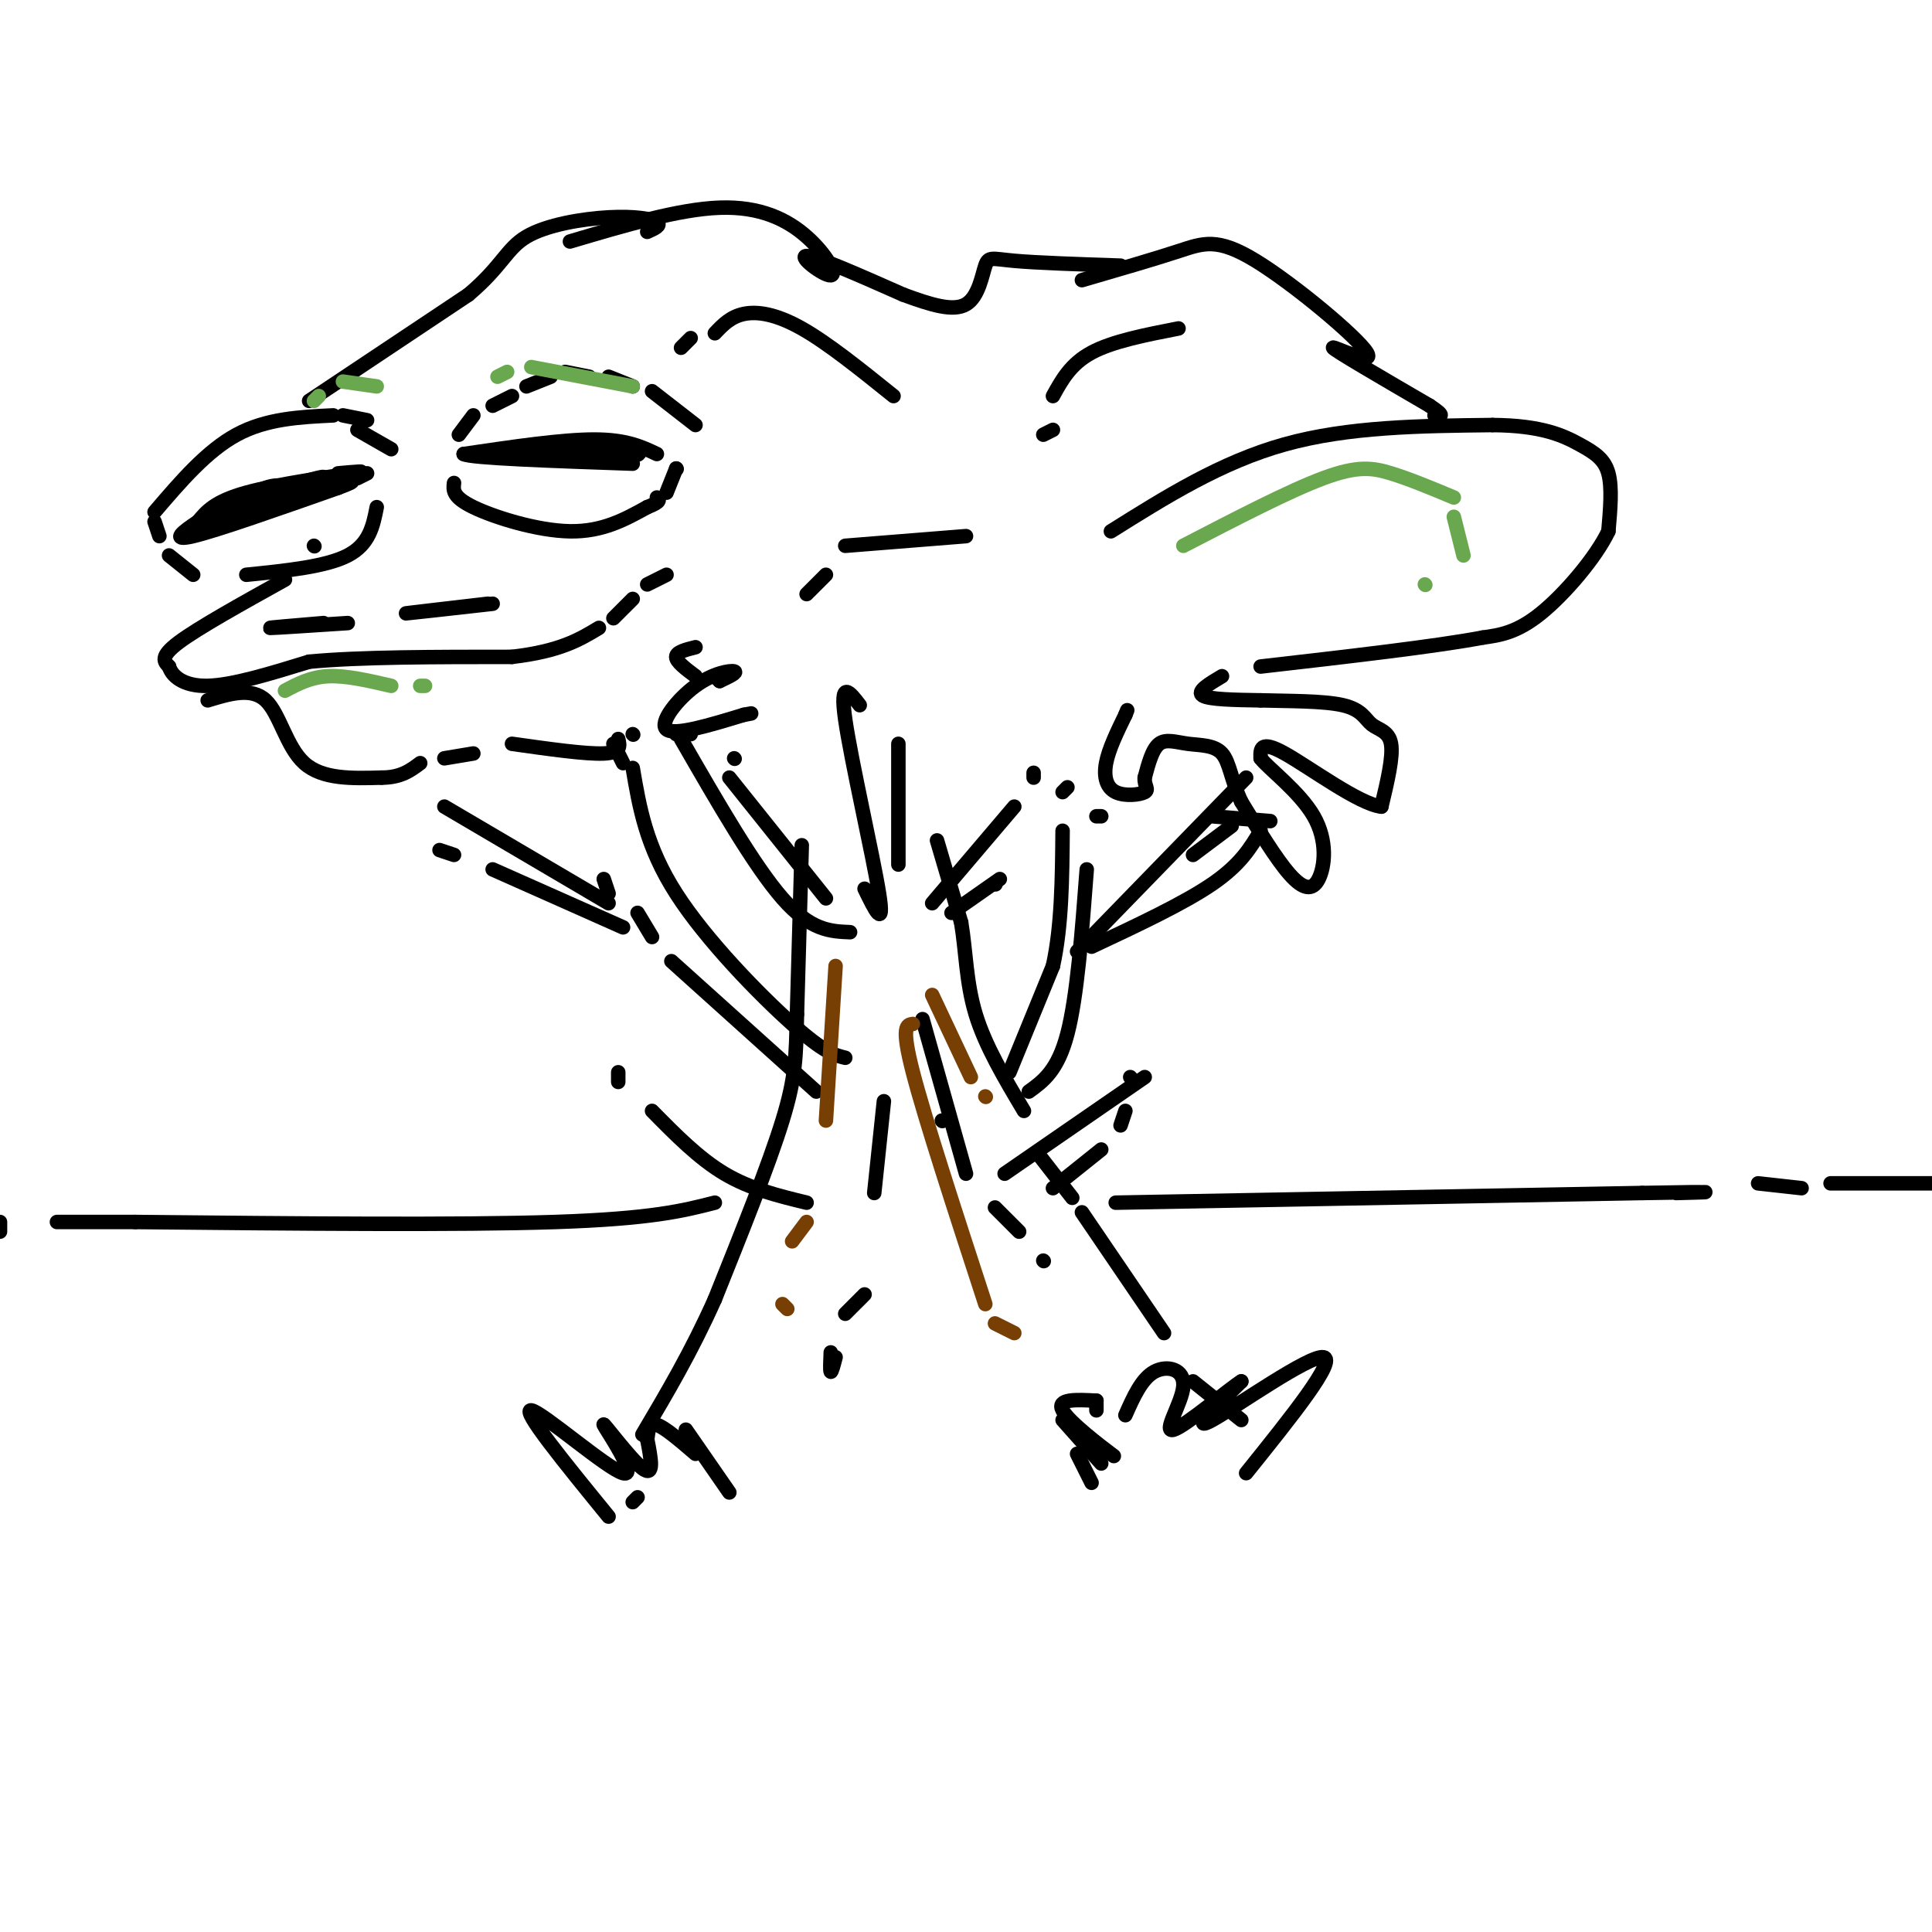 <svg viewBox='0 0 400 400' version='1.1' xmlns='http://www.w3.org/2000/svg' xmlns:xlink='http://www.w3.org/1999/xlink'><g fill='none' stroke='rgb(0,0,0)' stroke-width='3' stroke-linecap='round' stroke-linejoin='round'><path d='M166,175c0.000,0.000 -1.000,35.000 -1,35'/><path d='M165,210c-0.200,8.689 -0.200,12.911 -3,22c-2.800,9.089 -8.400,23.044 -14,37'/><path d='M148,269c-4.833,10.833 -9.917,19.417 -15,28'/><path d='M132,310c0.000,0.000 -1.000,1.000 -1,1'/><path d='M194,174c0.000,0.000 5.000,17.000 5,17'/><path d='M199,191c1.000,5.978 1.000,12.422 3,19c2.000,6.578 6.000,13.289 10,20'/><path d='M215,239c0.000,0.000 7.000,9.000 7,9'/><path d='M224,251c0.000,0.000 17.000,25.000 17,25'/><path d='M247,286c0.000,0.000 10.000,8.000 10,8'/><path d='M209,222c0.000,0.000 9.000,-22.000 9,-22'/><path d='M218,200c1.833,-8.333 1.917,-18.167 2,-28'/><path d='M220,164c0.000,0.000 1.000,-1.000 1,-1'/><path d='M213,226c3.000,-2.167 6.000,-4.333 8,-12c2.000,-7.667 3.000,-20.833 4,-34'/><path d='M227,169c0.000,0.000 1.000,0.000 1,0'/><path d='M175,219c-2.178,-0.533 -4.356,-1.067 -11,-7c-6.644,-5.933 -17.756,-17.267 -24,-27c-6.244,-9.733 -7.622,-17.867 -9,-26'/><path d='M127,154c0.000,0.000 2.000,4.000 2,4'/><path d='M169,226c0.000,0.000 -30.000,-27.000 -30,-27'/><path d='M135,194c0.000,0.000 -3.000,-5.000 -3,-5'/><path d='M126,185c0.000,0.000 -1.000,-3.000 -1,-3'/><path d='M167,249c-5.833,-1.417 -11.667,-2.833 -17,-6c-5.333,-3.167 -10.167,-8.083 -15,-13'/><path d='M128,222c0.000,0.000 0.000,2.000 0,2'/><path d='M208,243c0.000,0.000 29.000,-20.000 29,-20'/><path d='M218,246c0.000,0.000 10.000,-8.000 10,-8'/><path d='M232,233c0.000,0.000 1.000,-3.000 1,-3'/><path d='M234,223c0.000,0.000 0.100,0.100 0.1,0.1'/><path d='M223,197c0.000,0.000 35.000,-36.000 35,-36'/><path d='M255,171c0.000,0.000 -8.000,6.000 -8,6'/><path d='M226,196c9.583,-4.500 19.167,-9.000 25,-13c5.833,-4.000 7.917,-7.500 10,-11'/><path d='M263,170c0.000,0.000 -12.000,-1.000 -12,-1'/><path d='M126,187c0.000,0.000 -34.000,-20.000 -34,-20'/><path d='M129,192c0.000,0.000 -27.000,-12.000 -27,-12'/><path d='M94,177c0.000,0.000 -3.000,-1.000 -3,-1'/><path d='M176,193c-4.083,-0.167 -8.167,-0.333 -14,-7c-5.833,-6.667 -13.417,-19.833 -21,-33'/><path d='M140,152c0.000,0.000 3.000,0.000 3,0'/><path d='M171,186c0.000,0.000 -20.000,-25.000 -20,-25'/><path d='M152,157c0.000,0.000 0.100,0.100 0.1,0.1'/><path d='M179,184c2.111,4.356 4.222,8.711 3,1c-1.222,-7.711 -5.778,-27.489 -7,-36c-1.222,-8.511 0.889,-5.756 3,-3'/><path d='M186,179c0.000,0.000 0.000,-25.000 0,-25'/><path d='M193,187c0.000,0.000 17.000,-20.000 17,-20'/><path d='M214,161c0.000,0.000 0.000,-1.000 0,-1'/><path d='M206,183c0.000,0.000 0.100,0.100 0.1,0.1'/><path d='M197,189c0.000,0.000 10.000,-7.000 10,-7'/><path d='M258,305c9.444,-11.756 18.889,-23.511 16,-24c-2.889,-0.489 -18.111,10.289 -23,13c-4.889,2.711 0.556,-2.644 6,-8'/><path d='M257,286c-2.440,1.496 -11.541,9.236 -14,10c-2.459,0.764 1.722,-5.448 2,-9c0.278,-3.552 -3.349,-4.443 -6,-3c-2.651,1.443 -4.325,5.222 -6,9'/><path d='M227,290c0.000,0.000 0.000,2.000 0,2'/><path d='M227,290c-4.156,-0.222 -8.311,-0.444 -7,2c1.311,2.444 8.089,7.556 10,9c1.911,1.444 -1.044,-0.778 -4,-3'/><path d='M220,294c0.000,0.000 8.000,9.000 8,9'/><path d='M223,301c0.000,0.000 3.000,6.000 3,6'/><path d='M126,314c-9.097,-11.155 -18.195,-22.309 -16,-22c2.195,0.309 15.681,12.083 19,13c3.319,0.917 -3.530,-9.022 -4,-10c-0.470,-0.978 5.437,7.006 8,9c2.563,1.994 1.781,-2.003 1,-6'/><path d='M134,298c0.244,-1.867 0.356,-3.533 2,-3c1.644,0.533 4.822,3.267 8,6'/><path d='M142,296c0.000,0.000 9.000,13.000 9,13'/><path d='M231,249c0.000,0.000 109.000,-2.000 109,-2'/><path d='M340,247c19.333,-0.333 13.167,-0.167 7,0'/><path d='M364,245c0.000,0.000 9.000,1.000 9,1'/><path d='M379,245c0.000,0.000 25.000,0.000 25,0'/><path d='M148,249c-6.500,1.667 -13.000,3.333 -33,4c-20.000,0.667 -53.500,0.333 -87,0'/><path d='M28,253c-17.167,0.000 -16.583,0.000 -16,0'/><path d='M0,255c0.000,0.000 0.000,-2.000 0,-2'/><path d='M144,88c0.000,0.000 -9.000,-7.000 -9,-7'/><path d='M131,80c0.000,0.000 -5.000,-2.000 -5,-2'/><path d='M122,78c0.000,0.000 -5.000,-1.000 -5,-1'/><path d='M114,78c0.000,0.000 -5.000,2.000 -5,2'/><path d='M106,82c0.000,0.000 -4.000,2.000 -4,2'/><path d='M98,86c0.000,0.000 -3.000,4.000 -3,4'/><path d='M136,94c-3.167,-1.500 -6.333,-3.000 -13,-3c-6.667,0.000 -16.833,1.500 -27,3'/><path d='M96,94c1.333,0.833 18.167,1.417 35,2'/><path d='M132,94c0.000,0.000 0.100,0.100 0.1,0.1'/><path d='M70,98c3.489,-0.311 6.978,-0.622 3,0c-3.978,0.622 -15.422,2.178 -22,4c-6.578,1.822 -8.289,3.911 -10,6'/><path d='M41,108c-3.111,2.044 -5.889,4.156 -1,3c4.889,-1.156 17.444,-5.578 30,-10'/><path d='M70,101c5.000,-1.833 2.500,-1.417 0,-1'/><path d='M74,99c0.000,0.000 2.000,-1.000 2,-1'/><path d='M78,105c-0.750,3.833 -1.500,7.667 -6,10c-4.500,2.333 -12.750,3.167 -21,4'/><path d='M40,119c0.000,0.000 -5.000,-4.000 -5,-4'/><path d='M33,111c0.000,0.000 -1.000,-3.000 -1,-3'/><path d='M32,106c5.417,-6.333 10.833,-12.667 17,-16c6.167,-3.333 13.083,-3.667 20,-4'/><path d='M71,86c0.000,0.000 5.000,1.000 5,1'/><path d='M74,89c0.000,0.000 7.000,4.000 7,4'/><path d='M59,120c-9.000,5.000 -18.000,10.000 -22,13c-4.000,3.000 -3.000,4.000 -2,5'/><path d='M35,138c0.533,1.889 2.867,4.111 8,4c5.133,-0.111 13.067,-2.556 21,-5'/><path d='M64,137c10.500,-1.000 26.250,-1.000 42,-1'/><path d='M106,136c10.000,-1.167 14.000,-3.583 18,-6'/><path d='M127,128c0.000,0.000 4.000,-4.000 4,-4'/><path d='M134,121c0.000,0.000 4.000,-2.000 4,-2'/><path d='M101,125c-8.583,1.000 -17.167,2.000 -17,2c0.167,0.000 9.083,-1.000 18,-2'/><path d='M67,129c-5.917,0.500 -11.833,1.000 -11,1c0.833,0.000 8.417,-0.500 16,-1'/><path d='M43,145c4.533,-1.378 9.067,-2.756 12,0c2.933,2.756 4.267,9.644 8,13c3.733,3.356 9.867,3.178 16,3'/><path d='M79,161c4.000,0.000 6.000,-1.500 8,-3'/><path d='M92,157c0.000,0.000 6.000,-1.000 6,-1'/><path d='M106,154c7.667,1.083 15.333,2.167 19,2c3.667,-0.167 3.333,-1.583 3,-3'/><path d='M131,152c0.000,0.000 0.100,0.100 0.1,0.1'/><path d='M64,83c0.000,0.000 33.000,-22.000 33,-22'/><path d='M97,61c6.959,-5.869 7.855,-9.542 12,-12c4.145,-2.458 11.539,-3.700 17,-4c5.461,-0.300 8.989,0.343 10,1c1.011,0.657 -0.494,1.329 -2,2'/><path d='M118,50c11.287,-3.351 22.574,-6.702 31,-7c8.426,-0.298 13.990,2.456 18,6c4.010,3.544 6.464,7.877 5,8c-1.464,0.123 -6.847,-3.965 -5,-4c1.847,-0.035 10.923,3.982 20,8'/><path d='M187,61c5.821,2.156 10.375,3.547 13,2c2.625,-1.547 3.322,-6.032 4,-8c0.678,-1.968 1.337,-1.419 6,-1c4.663,0.419 13.332,0.710 22,1'/><path d='M224,58c7.426,-2.159 14.852,-4.319 20,-6c5.148,-1.681 8.019,-2.884 16,2c7.981,4.884 21.072,15.853 23,19c1.928,3.147 -7.306,-1.530 -7,-1c0.306,0.530 10.153,6.265 20,12'/><path d='M296,84c3.500,2.333 2.250,2.167 1,2'/><path d='M230,110c11.417,-7.167 22.833,-14.333 36,-18c13.167,-3.667 28.083,-3.833 43,-4'/><path d='M309,88c10.369,0.071 14.792,2.250 18,4c3.208,1.750 5.202,3.071 6,6c0.798,2.929 0.399,7.464 0,12'/><path d='M333,110c-2.578,5.422 -9.022,12.978 -14,17c-4.978,4.022 -8.489,4.511 -12,5'/><path d='M307,132c-9.667,1.833 -27.833,3.917 -46,6'/><path d='M253,140c-2.667,1.583 -5.333,3.167 -4,4c1.333,0.833 6.667,0.917 12,1'/><path d='M261,145c5.413,0.161 12.946,0.064 17,1c4.054,0.936 4.630,2.906 6,4c1.370,1.094 3.534,1.313 4,4c0.466,2.687 -0.767,7.844 -2,13'/><path d='M286,167c-4.533,-0.467 -14.867,-8.133 -20,-11c-5.133,-2.867 -5.067,-0.933 -5,1'/><path d='M261,157c1.593,2.116 8.077,6.907 11,12c2.923,5.093 2.287,10.486 1,13c-1.287,2.514 -3.225,2.147 -6,-1c-2.775,-3.147 -6.388,-9.073 -10,-15'/><path d='M257,166c-2.115,-4.486 -2.402,-8.203 -4,-10c-1.598,-1.797 -4.507,-1.676 -7,-2c-2.493,-0.324 -4.569,-1.093 -6,0c-1.431,1.093 -2.215,4.046 -3,7'/><path d='M237,161c-0.145,1.699 0.992,2.445 0,3c-0.992,0.555 -4.113,0.919 -6,0c-1.887,-0.919 -2.539,-3.120 -2,-6c0.539,-2.880 2.270,-6.440 4,-10'/><path d='M233,148c0.667,-1.667 0.333,-0.833 0,0'/><path d='M149,141c0.000,0.000 -1.000,-1.000 -1,-1'/><path d='M149,141c1.899,-0.899 3.798,-1.798 3,-2c-0.798,-0.202 -4.292,0.292 -8,3c-3.708,2.708 -7.631,7.631 -6,9c1.631,1.369 8.815,-0.815 16,-3'/><path d='M154,148c2.667,-0.500 1.333,-0.250 0,0'/><path d='M62,100c3.733,-1.089 7.467,-2.178 3,0c-4.467,2.178 -17.133,7.622 -21,9c-3.867,1.378 1.067,-1.311 6,-4'/><path d='M50,105c3.060,-1.143 7.708,-2.000 9,-3c1.292,-1.000 -0.774,-2.143 -4,-1c-3.226,1.143 -7.613,4.571 -12,8'/><path d='M122,93c-9.778,-0.156 -19.556,-0.311 -16,0c3.556,0.311 20.444,1.089 25,1c4.556,-0.089 -3.222,-1.044 -11,-2'/><path d='M120,92c-3.333,0.000 -6.167,1.000 -9,2'/><path d='M94,100c-0.178,1.444 -0.356,2.889 4,5c4.356,2.111 13.244,4.889 20,5c6.756,0.111 11.378,-2.444 16,-5'/><path d='M134,105c3.000,-1.167 2.500,-1.583 2,-2'/><path d='M138,102c0.000,0.000 2.000,-5.000 2,-5'/><path d='M140,97c0.000,0.000 0.100,0.100 0.1,0.1'/><path d='M65,113c0.000,0.000 0.100,0.100 0.1,0.1'/><path d='M185,82c-6.822,-5.489 -13.644,-10.978 -19,-14c-5.356,-3.022 -9.244,-3.578 -12,-3c-2.756,0.578 -4.378,2.289 -6,4'/><path d='M143,70c0.000,0.000 -2.000,2.000 -2,2'/><path d='M244,68c-6.833,1.333 -13.667,2.667 -18,5c-4.333,2.333 -6.167,5.667 -8,9'/><path d='M218,89c0.000,0.000 -2.000,1.000 -2,1'/><path d='M200,111c0.000,0.000 -25.000,2.000 -25,2'/><path d='M171,119c0.000,0.000 -4.000,4.000 -4,4'/><path d='M144,134c-2.000,0.500 -4.000,1.000 -4,2c0.000,1.000 2.000,2.500 4,4'/><path d='M195,232c0.000,0.000 0.100,0.100 0.1,0.1'/><path d='M191,211c0.000,0.000 9.000,32.000 9,32'/><path d='M206,250c0.000,0.000 5.000,5.000 5,5'/><path d='M216,261c0.000,0.000 0.100,0.100 0.1,0.1'/><path d='M183,228c0.000,0.000 -2.000,19.000 -2,19'/><path d='M179,268c0.000,0.000 -4.000,4.000 -4,4'/><path d='M173,281c-0.417,1.583 -0.833,3.167 -1,3c-0.167,-0.167 -0.083,-2.083 0,-4'/></g>
<g fill='none' stroke='rgb(120,63,4)' stroke-width='3' stroke-linecap='round' stroke-linejoin='round'><path d='M173,200c0.000,0.000 -2.000,32.000 -2,32'/><path d='M167,253c0.000,0.000 -3.000,4.000 -3,4'/><path d='M163,271c0.000,0.000 -1.000,-1.000 -1,-1'/><path d='M189,212c-1.250,0.167 -2.500,0.333 0,10c2.500,9.667 8.750,28.833 15,48'/><path d='M206,274c0.000,0.000 4.000,2.000 4,2'/><path d='M193,206c0.000,0.000 8.000,17.000 8,17'/><path d='M204,227c0.000,0.000 0.100,0.100 0.1,0.1'/></g>
<g fill='none' stroke='rgb(106,168,79)' stroke-width='3' stroke-linecap='round' stroke-linejoin='round'><path d='M131,80c0.000,0.000 -21.000,-4.000 -21,-4'/><path d='M105,77c0.000,0.000 -2.000,1.000 -2,1'/><path d='M78,80c0.000,0.000 -7.000,-1.000 -7,-1'/><path d='M66,82c0.000,0.000 -1.000,1.000 -1,1'/><path d='M59,143c2.667,-1.417 5.333,-2.833 9,-3c3.667,-0.167 8.333,0.917 13,2'/><path d='M87,142c0.000,0.000 1.000,0.000 1,0'/><path d='M245,113c10.978,-5.689 21.956,-11.378 29,-14c7.044,-2.622 10.156,-2.178 14,-1c3.844,1.178 8.422,3.089 13,5'/><path d='M301,107c0.000,0.000 2.000,8.000 2,8'/><path d='M295,121c0.000,0.000 0.100,0.100 0.1,0.1'/></g>
</svg>
